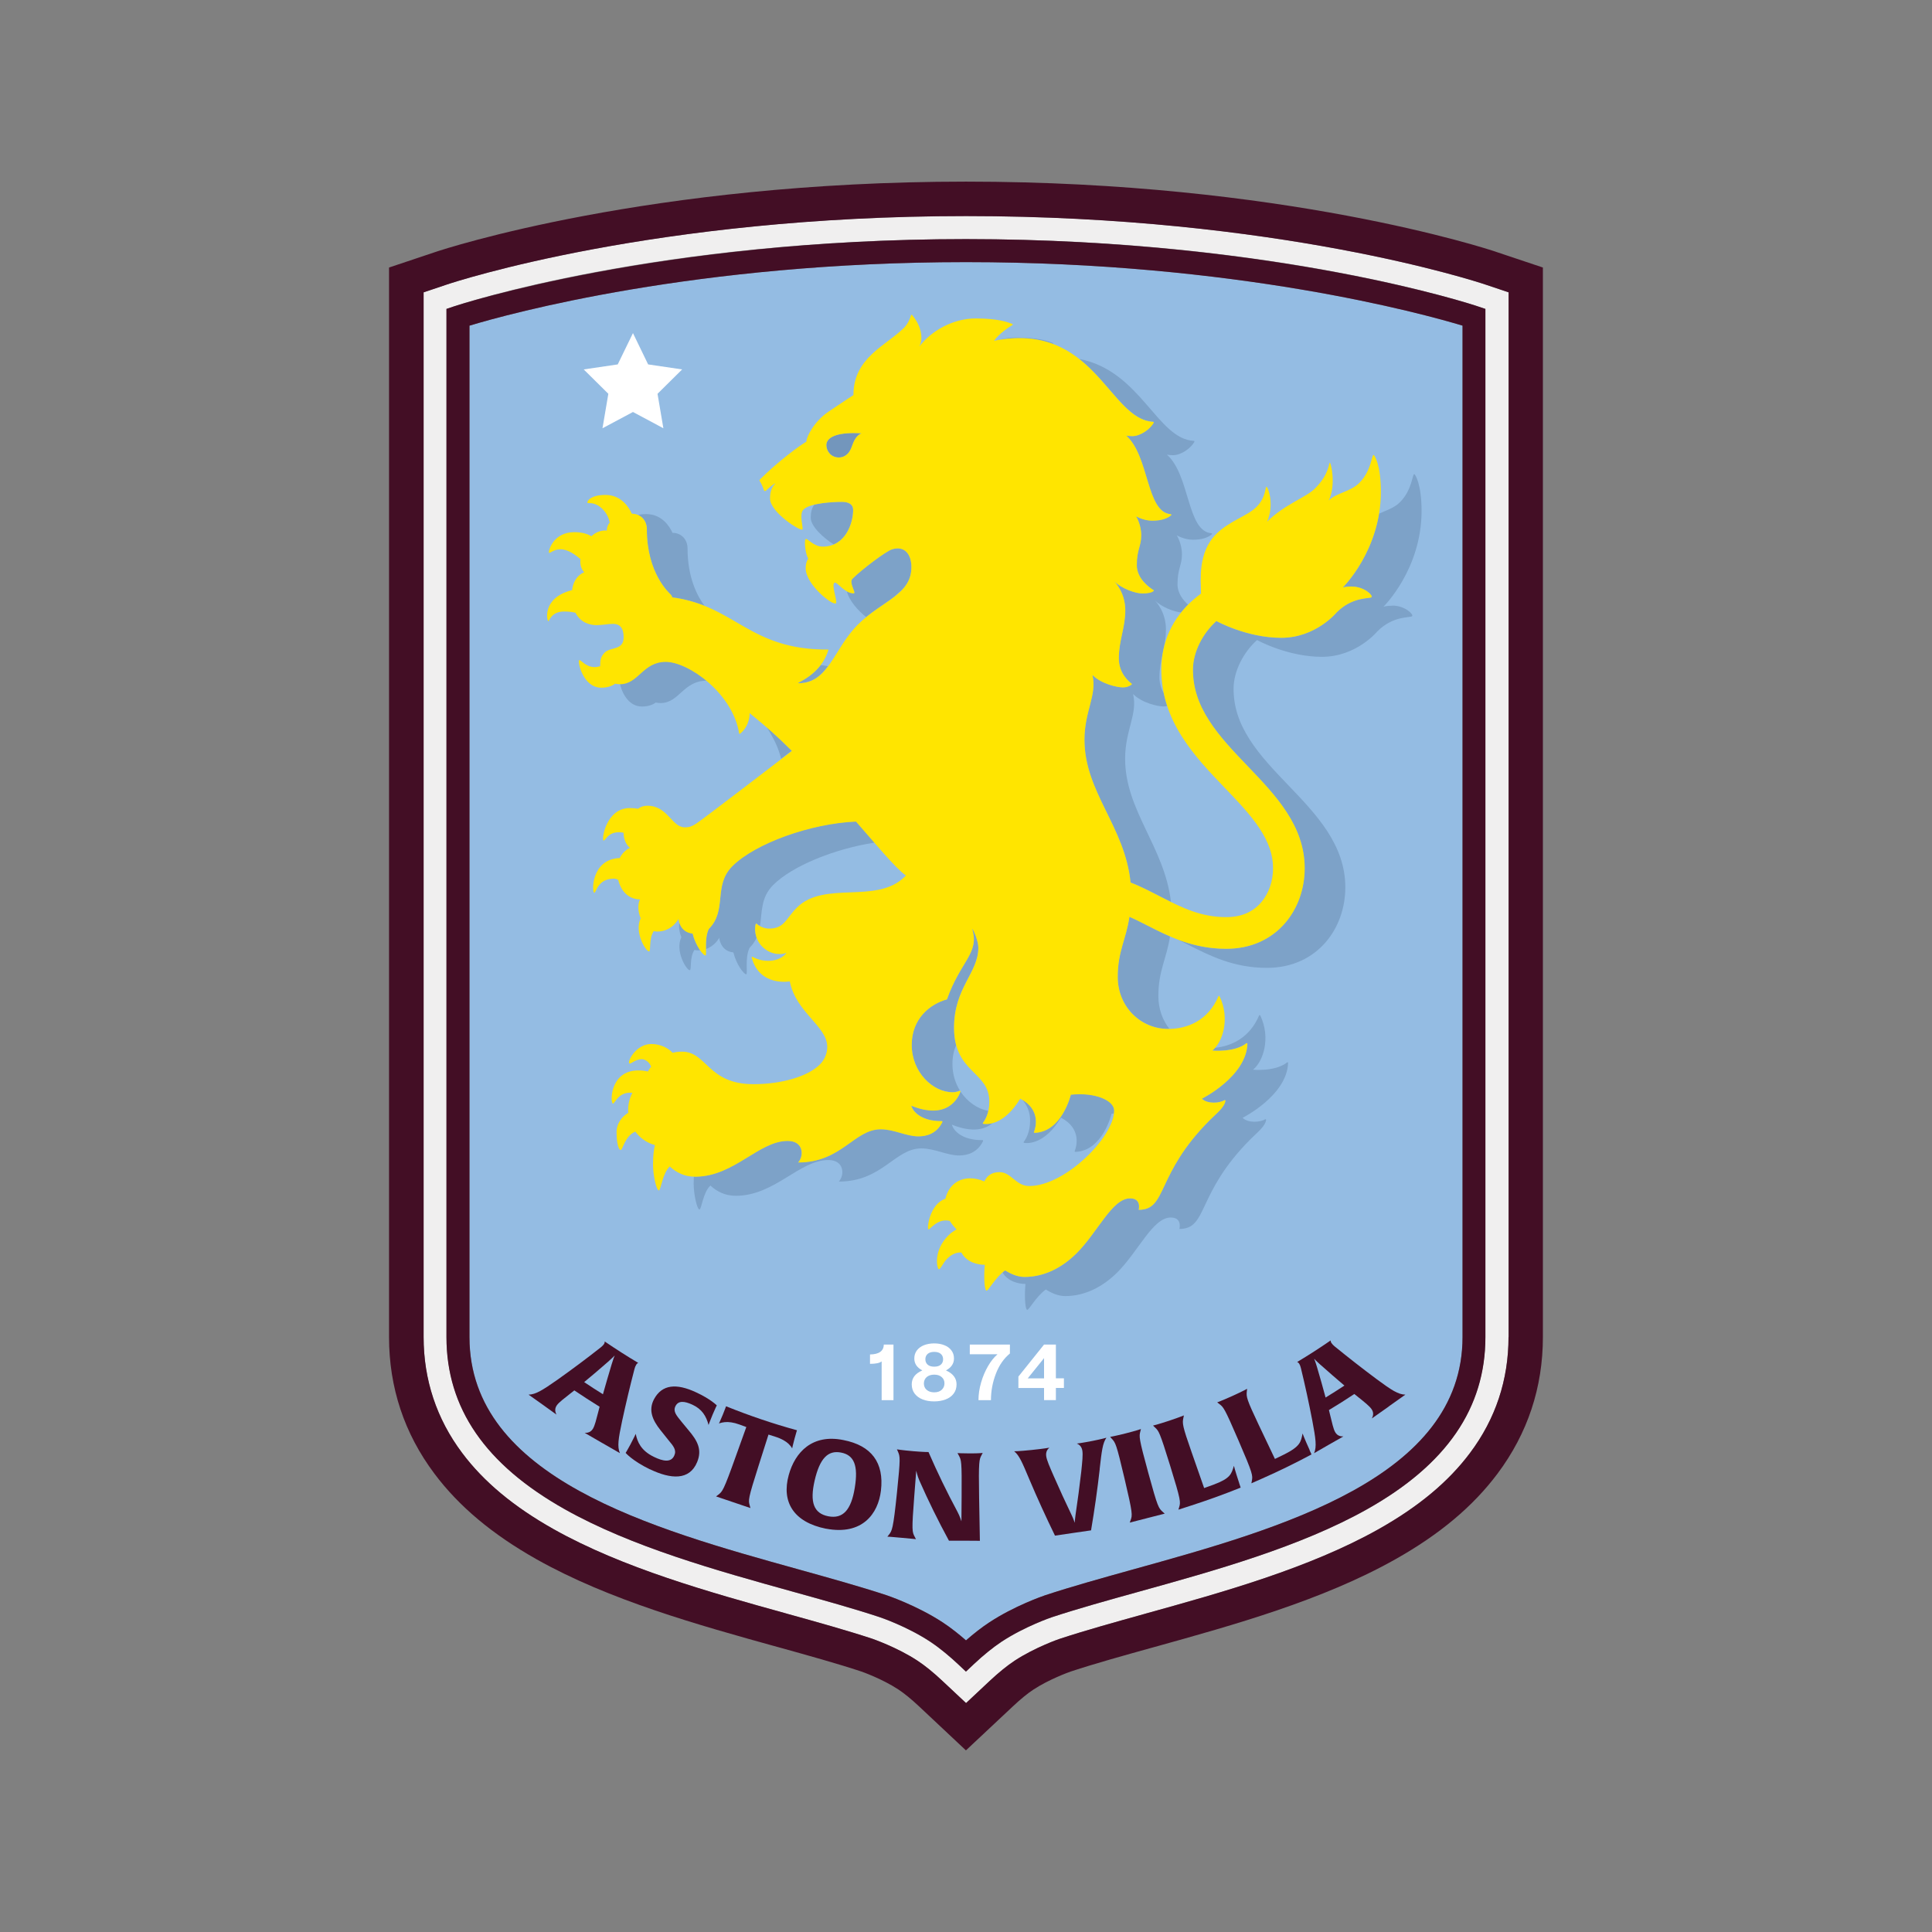 <?xml version="1.0" encoding="UTF-8"?><svg id="Layer_2" xmlns="http://www.w3.org/2000/svg" viewBox="0 0 300.5 300.5"><rect x="0" y="0" width="300.5" height="300.5" fill="#808080" stroke="none"/><defs><style>.cls-1{fill:none;}.cls-1,.cls-2,.cls-3,.cls-4,.cls-5,.cls-6,.cls-7,.cls-8{stroke-width:0px;}.cls-2{fill:#7396bc;}.cls-3{fill:#7da2c8;}.cls-4{fill:#f0efef;}.cls-5{fill:#430e25;}.cls-6{fill:#94bce3;}.cls-7{fill:#fff;}.cls-8{fill:#ffe500;}</style></defs><g id="Layer_33"><rect class="cls-1" x=".25" y=".25" width="300" height="300"/><path class="cls-6" d="M73.02,50.65v157.32c0,21.91,28.4,29.8,51.22,36.14l.11.03c4.88,1.36,9.48,2.64,13.58,3.99.05.02,4.65,1.56,8.71,4.22,1.31.86,2.57,1.88,3.61,2.79,1.26-1.1,2.47-2.04,3.61-2.79,3.89-2.56,8.2-4.05,8.68-4.22,4.13-1.36,8.73-2.64,13.61-4l.11-.03c22.82-6.34,51.22-14.22,51.22-36.14V50.65c-6.17-1.86-35.25-9.88-77.23-9.88s-71.06,8.02-77.22,9.88"/><path class="cls-4" d="M69.45,48.05v159.92c0,5.87,1.77,11.22,5.27,15.89,3.05,4.07,7.34,7.63,13.12,10.89,10.4,5.85,23.7,9.55,35.44,12.81l.06.02c4.85,1.35,9.43,2.62,13.46,3.95.18.06,4.25,1.44,7.86,3.81,1.32.87,2.83,2.09,4.36,3.52h0l1.22,1.15,1.22-1.15c1.53-1.44,3.03-2.65,4.35-3.52,3.65-2.4,7.8-3.8,7.84-3.81,4.06-1.34,8.64-2.61,13.49-3.96l.06-.02c11.74-3.26,25.04-6.95,35.44-12.81,5.78-3.25,10.07-6.81,13.12-10.89,3.5-4.67,5.27-10.02,5.27-15.89V48.05l-1.22-.41c-1.27-.43-31.73-10.45-79.58-10.45s-78.31,10.02-79.58,10.45l-1.22.41ZM150.25,264.9l-3.67-3.44c-1.38-1.3-2.73-2.39-3.88-3.15-3.21-2.11-6.99-3.39-7.02-3.41-3.95-1.3-8.49-2.57-13.29-3.9l-.06-.02c-11.93-3.31-25.45-7.07-36.23-13.13-6.22-3.5-10.88-7.38-14.23-11.86-3.97-5.3-5.99-11.37-5.99-18.03V45.47l3.66-1.23c1.3-.43,32.28-10.64,80.72-10.64s79.42,10.2,80.72,10.64l3.66,1.23v162.49c0,6.66-2.01,12.73-5.99,18.03-3.35,4.48-8.01,8.36-14.23,11.86-10.78,6.06-24.3,9.82-36.23,13.13l-.06.02c-4.81,1.34-9.35,2.6-13.32,3.91-.02,0-3.82,1.31-7,3.4-1.15.76-2.48,1.84-3.87,3.14l-3.67,3.44Z"/><path class="cls-5" d="M73.02,50.65v157.32c0,21.91,28.4,29.8,51.22,36.14l.11.03c4.88,1.36,9.48,2.64,13.58,3.99.05.02,4.65,1.56,8.71,4.22,1.31.86,2.57,1.88,3.61,2.79,1.26-1.1,2.47-2.04,3.61-2.79,3.89-2.56,8.2-4.05,8.68-4.22,4.13-1.36,8.73-2.64,13.61-4l.11-.03c22.82-6.34,51.22-14.22,51.22-36.14V50.65c-6.17-1.86-35.25-9.88-77.23-9.88s-71.06,8.02-77.22,9.88M150.25,260l-1.22-1.15c-1.07-1-2.69-2.42-4.36-3.52-3.66-2.41-7.82-3.8-7.86-3.81-4.02-1.33-8.58-2.6-13.42-3.94l-.11-.03c-11.74-3.26-25.04-6.95-35.44-12.81-12.38-6.97-18.4-15.72-18.4-26.77V48.05l1.22-.41c.31-.1,31.73-10.45,79.58-10.45,24.99,0,45.27,2.83,57.88,5.21,13.7,2.58,21.38,5.13,21.7,5.24l1.22.41v159.92c0,11.05-6.02,19.81-18.4,26.77-10.4,5.85-23.7,9.55-35.44,12.81l-.11.03c-4.84,1.34-9.4,2.61-13.44,3.94-.16.05-4.27,1.46-7.85,3.81-1.31.87-2.82,2.08-4.35,3.52l-1.22,1.15Z"/><polygon class="cls-7" points="93.71 66.61 98.45 64.08 103.18 66.61 102.27 61.25 106.1 57.46 100.81 56.68 98.45 51.81 96.08 56.68 90.79 57.46 94.62 61.25 93.71 66.61"/><path class="cls-3" d="M124.18,106.26c2.14,0,3.46-1.09,4.61-2.64-.4-.06-.78-.12-1.16-.18-1.63,2.15-3.93,2.82-3.46,2.82"/><path class="cls-3" d="M133.14,127.75c-7.09.29-15.72,3.42-19.22,6.93-3.05,3.05-.74,6.85-3.68,9.78-.46.97-.45,2.28-.43,3.15,1.43-.5,2.06-1.75,2.06-1.75,0,0,.14,2.07,2.2,2.28.44,1.83,1.62,3.4,2,3.4.27,0-.25-2.51.51-4.11.51-.51.86-1.05,1.11-1.6-.34-.93-.26-1.8-.15-2.14.02-.07.11-.09.16-.04.12.11.3.24.51.35.34-2.14.1-4.4,2.05-6.35,2.95-2.95,9.54-5.64,15.78-6.59-1-1.15-2-2.32-2.89-3.32"/><path class="cls-3" d="M138.72,85.44c-.96.31-4.7,3.13-6.14,4.57-.56.56.48,2.03.27,2.24-.01.01-.04.03-.1.03-.36,0-.7-.13-1.03-.31.35,1.48,1.8,3.06,3,4.01,1.53-1.26,3.1-2.18,4.37-3.16.33-.31.74-.68,1.2-1.06.9-.95,1.47-2.04,1.47-3.57,0-1.95-1.05-3.39-3.03-2.75"/><path class="cls-3" d="M107.27,150.9c.36,0-.08-1.9.74-3.15.17.04.36.07.54.07.12,0,.24,0,.36-.02-.45-.63-.94-1.59-1.19-2.64-1.32-.14-1.85-1.03-2.06-1.66-.11.68,0,1.51.32,2.26-1.04,2.16.81,5.14,1.29,5.14"/><path class="cls-3" d="M129.67,84.68c2.25-.96,3.02-3.74,3.02-5.37,0-.8-.6-1.25-1.76-1.25-.79,0-2.75.06-4.27.43-.41.57-.56,1.22-.56,2.03,0,1.41,2.09,3.21,3.58,4.17"/><path class="cls-3" d="M148.39,159.83c0-6.24,3.78-8.51,3.78-12.45,0-.89-.6-2.51-.93-2.91,0,0-.01,0-.02,0-.02,0-.01.04-.01.04,1.15,3.73-1.82,4.93-3.93,10.91-2.67.74-5.48,3.03-5.48,7.08,0,4.28,3.3,7.37,6.36,7.37.46,0,.86-.13,1.09-.22.02-.01.05,0,.07,0-.73-1.16-1.18-2.58-1.18-4.17,0-1.11.22-2.09.58-2.94-.21-.77-.33-1.65-.33-2.7"/><path class="cls-3" d="M119.19,113.04c1.07,1.58,1.9,3.29,2.3,4.98,1.02-.78,1.66-1.27,1.66-1.27-1.57-1.55-2.63-2.55-3.96-3.7"/><path class="cls-3" d="M159,171.03c.71.86,1.22,1.83,1.22,3.27,0,1.89-.72,2.96-.99,3.3-.05.06-.01.15.06.16.67.1,3.24.18,5.73-3.92,3.27,1.7,2.4,4.55,2.14,5.19-.03.06.02.13.09.13,4.27-.13,5.64-5.93,5.64-5.93.12-.01.25-.02.37-.03.02-.16.04-.32.04-.48,0-1.58-2.97-2.88-6.74-2.47,0,0-1.38,5.79-5.64,5.93-.07,0-.12-.07-.09-.13.24-.63,1.07-3.31-1.83-5.02"/><path class="cls-3" d="M152.9,177.47c.03-.07-.02-.14-.09-.14-3.17.03-4.5-1.46-4.75-2.4,3.3,1.33,5.24.69,6.35-.27-.69.19-1.21.16-1.46.12-.07-.01-.11-.1-.06-.16.2-.24.61-.85.83-1.85-1.64-.27-3.27-1.38-4.34-3.03,0,0,0,.02,0,.03-.33.93-1.99,4.48-7.65,2.19.25.94,1.58,2.43,4.75,2.4.07,0,.12.08.09.14-.88,1.81-2.45,2.22-3.69,2.23-1.92.02-3.8-1.1-5.9-1.1-4.13,0-6.07,5.16-12.84,5.16.91-1.01.87-3.35-1.63-3.35-4.48,0-8.28,5.46-14.24,5.56-.05,0-.1,0-.16,0-.06,0-.12,0-.19,0-.02.33-.03.69-.03,1.08,0,1.73.54,4.04.9,4.04.33,0,.55-2.68,1.71-3.72.5.48,1.08.86,1.72,1.14.62.28,1.36.45,2.22.45.05,0,.11,0,.16,0,5.96-.09,9.76-5.56,14.24-5.56,2.5,0,2.55,2.34,1.63,3.35,6.78,0,8.71-5.16,12.84-5.16,2.1,0,3.98,1.11,5.9,1.1,1.24-.01,2.81-.42,3.69-2.23"/><path class="cls-3" d="M200.19,165.25c-1.86,1.47-5.3,1.13-5.3,1.13,1.61-1.29,2.79-4.96,1.13-8.44-.04-.08-.15-.07-.18,0-1.43,3.38-4.18,4.77-6.86,5.03-.14.16-.28.3-.43.42,0,0,3.44.34,5.3-1.13.06-.05.16,0,.16.08-.19,5.12-7.08,8.54-7.08,8.54.86.86,2.76.71,3.51.23.07-.05.16.01.15.1-.16,1.03-1.37,1.94-2.41,2.98-8.51,8.51-6.6,13.98-11.08,13.98.05-.19.39-1.78-1.35-1.78-2.77,0-5.01,5.25-8.29,8.52-2.25,2.25-5.01,3.7-8.13,3.7-1.08,0-2.16-.49-3.01-1.02-.14.1-.27.2-.39.32.83,1.42,2.5,1.79,3.57,1.79-.14,1.37-.12,3.67.22,4.01.25.25,1.32-1.97,2.94-3.14.85.53,1.92,1.02,3.01,1.02,3.11,0,5.88-1.46,8.13-3.7,3.27-3.27,5.52-8.52,8.29-8.52,1.75,0,1.4,1.59,1.35,1.78,4.48,0,2.57-5.47,11.08-13.98,1.04-1.04,2.25-1.95,2.41-2.98.01-.08-.08-.14-.15-.1-.75.48-2.66.62-3.51-.23,0,0,6.89-3.43,7.08-8.54,0-.08-.09-.13-.16-.08"/><path class="cls-3" d="M96.43,106.37h0c.26,1.23,1.26,3.52,3.41,3.52,1,0,1.68-.27,2.15-.62.24.05.49.08.77.08,2.88,0,3.53-3.47,7.11-3.47.01,0,.02,0,.04,0-2.21-1.85-4.67-2.98-6.37-2.98-3.58,0-4.23,3.47-7.11,3.47"/><path class="cls-3" d="M100.6,82.33c0,6.85,3.46,9.88,3.72,10.15.12.12.2.27.22.43,1.93.26,3.57.73,5.04,1.32-1.1-1.49-2.64-4.36-2.64-8.92,0-1.38-.94-2.43-2.34-2.43h0c-.43-.96-1.62-2.92-4.09-2.92-.5,0-.92.05-1.27.13.85.37,1.37,1.21,1.37,2.24"/><path class="cls-3" d="M216.57,94.21c-.88,0-1.38.15-1.38.15,0,0,5.92-5.81,5.92-14.89,0-4.13-.98-5.72-1.14-5.72-.31,0-.32,2.46-2.22,4.36-.91.91-2.16,1.28-3.26,1.78-1.17,7.11-5.64,11.49-5.64,11.49,0,0,.49-.15,1.38-.15,1.94,0,3.34,1.38,3.07,1.65-.27.27-2.92-.12-5.41,2.36,0,0-3.23,3.96-8.62,3.96s-10.09-2.61-10.09-2.61c-2.11,1.89-3.65,4.79-3.65,7.56s.8,5.26,2.52,7.93c1.61,2.5,3.84,4.83,5.99,7.08,4.36,4.55,8.87,9.26,8.87,15.88,0,3.2-1.07,6.21-3.01,8.49-1.08,1.27-2.39,2.26-3.89,2.94-1.6.73-3.38,1.1-5.3,1.1-2.88,0-5.32-.6-7.5-1.42.52.25,1.05.52,1.61.8,3.32,1.69,7.07,3.59,12.23,3.59,1.92,0,3.7-.37,5.3-1.1,1.5-.69,2.81-1.68,3.89-2.94,1.94-2.28,3.01-5.29,3.01-8.49,0-6.62-4.51-11.33-8.87-15.88-2.16-2.25-4.39-4.58-5.99-7.08-1.72-2.67-2.52-5.19-2.52-7.93s1.54-5.67,3.65-7.57c0,0,4.7,2.61,10.09,2.61s8.62-3.96,8.62-3.96c2.48-2.48,5.14-2.09,5.41-2.36.27-.27-1.13-1.65-3.07-1.65"/><path class="cls-3" d="M163.79,53.49c.04-.05.02-.13-.04-.15-.7-.27-2.19-.85-5.69-.85-.87,0-1.72.11-2.55.32,3.33-.52,6.02-.17,8.28.68"/><path class="cls-3" d="M181.89,160.03c-1.07-1.36-1.72-3.12-1.72-5.1,0-3.97,1.28-5.77,1.81-9.29-1.24-.53-2.39-1.12-3.49-1.68-.99-.51-1.92-.98-2.83-1.37-.53,3.57-1.82,5.36-1.82,9.35,0,4.67,3.6,8.09,7.84,8.09.07,0,.14,0,.21,0"/><path class="cls-3" d="M179.34,65.59c.07,0,.11.08.08.15-.54,1.01-2.08,2.08-3.31,2.08-.58,0-.96-.09-.96-.09,3.62,3.21,3.09,11.94,6.93,12.23.09,0,.12.11.06.17-.55.47-1.42.84-2.95.84-1.35,0-2.51-.69-2.51-.69,0,0,.81,1.25.81,2.97s-.69,2.19-.69,4.65c0,2.15,2.07,3.55,2.59,3.86.06.04.06.12.01.16-.3.23-.8.37-1.74.37-1.06,0-3.21-.73-4.42-1.94.28.28,1.77,1.89,1.77,4.57s-1.01,4.74-1.01,7.45c0,2.35,1.58,3.64,1.99,3.94.05.04.05.11,0,.15-.23.19-.68.44-1.38.44-.81,0-3.28-.5-4.71-1.93.74,3.13-1.24,5.6-1.24,10.06,0,8.19,6.29,13.47,7.17,22.22,1.71.66,3.29,1.51,4.88,2.32.48.24.95.48,1.42.71-1-8.57-7.13-14.18-7.13-22.27,0-4.46,1.98-6.93,1.24-10.06,1.43,1.43,3.9,1.93,4.71,1.93.22,0,.42-.03.6-.07-.21-.65-.39-1.31-.54-1.99-.37-.63-.67-1.45-.67-2.47,0-1.32.24-2.5.49-3.66.06-.35.13-.69.21-1.03.17-.88.31-1.77.31-2.75,0-2.68-1.49-4.29-1.77-4.57,1.11,1.11,3.01,1.81,4.13,1.92.34-.42.7-.82,1.09-1.21-.76-.67-1.65-1.76-1.65-3.17,0-2.46.69-2.93.69-4.65s-.81-2.97-.81-2.97c0,0,1.16.69,2.51.69,1.52,0,2.39-.38,2.95-.84.07-.06.03-.16-.06-.17-3.84-.29-3.31-9.02-6.93-12.23,0,0,.38.09.96.09,1.24,0,2.77-1.07,3.31-2.08.03-.06,0-.14-.08-.15-5.74-.29-8.24-10.88-17.82-12.74,4.8,3.79,7.27,9.55,11.48,9.76"/><path class="cls-5" d="M95.14,212.19c.25-.82.41-1.24.47-1.36-.07.07-.34.37-1.05.99-1.22,1.07-2.45,2.12-3.7,3.15.96.65,1.94,1.28,2.92,1.89.44-1.56.89-3.12,1.36-4.67M93.68,224.45c-1.5-.87-2.74-1.59-2.74-1.59.35.02.91-.03,1.28-.63.31-.51.53-1.47.83-2.61.07-.27.14-.54.21-.82-1.32-.82-2.63-1.66-3.93-2.54-.22.17-.44.35-.66.52-.92.74-1.73,1.32-2.07,1.81-.4.58-.21,1.11-.05,1.43,0,0-.89-.65-2.21-1.59-1.35-.97-2.13-1.51-2.13-1.51,1.13-.02,2.19-.71,4.5-2.32,2.29-1.63,4.54-3.3,6.73-5.03.18-.15.36-.31.5-.51.14-.21.12-.36.1-.42,1.72,1.17,3.46,2.29,5.23,3.34,0,.02-.18.05-.31.28-.13.21-.21.43-.27.66-.7,2.68-1.34,5.38-1.93,8.11-.58,2.75-.78,3.97-.34,4.99,0,0-1.09-.62-2.73-1.57"/><path class="cls-5" d="M101.09,228.54c-2.74-1.33-3.78-2.56-3.78-2.56,0,0,.25-.37.74-1.3.54-1.01.83-1.66.83-1.66.25,1.23.8,2.6,2.83,3.58,1.4.68,2.65.93,3.16-.19.4-.87-.12-1.48-.88-2.39-.43-.53-.85-1.06-1.27-1.59-1.2-1.51-1.92-3.07-.99-4.81,1.23-2.28,3.45-2.51,6.56-1.05,2.23,1.03,3.2,2.02,3.2,2.02,0,0-.22.41-.64,1.41-.44,1.04-.64,1.64-.64,1.64-.36-1.36-1.01-2.47-2.52-3.16-1.24-.57-2.19-.66-2.63.23-.4.81.12,1.41.94,2.42.36.44.72.88,1.09,1.32,1.36,1.6,2.15,2.99,1.35,4.94-1.19,2.92-4.12,2.69-7.36,1.13"/><path class="cls-5" d="M123.21,225.28s-.09-.24-.56-.71c-.41-.39-1.11-.81-2.05-1.1-.36-.11-.72-.22-1.07-.34-.51,1.59-1.01,3.19-1.52,4.78-1.69,5.31-1.63,5.41-1.39,6.28.03.12.07.25.1.37,0,0-.79-.27-2.66-.9-1.87-.64-2.69-.91-2.69-.91.1-.08.21-.16.31-.23.69-.53.84-.61,2.77-6.02.54-1.51,1.08-3.03,1.63-4.54-.35-.13-.71-.26-1.06-.39-.92-.34-1.74-.44-2.31-.37-.62.08-.85.19-.89.22,0-.02.25-.5.62-1.42.35-.87.49-1.27.49-1.27,3.62,1.46,7.3,2.71,11.03,3.73,0,0-.13.4-.38,1.31-.26.96-.36,1.47-.37,1.51"/><path class="cls-5" d="M130.82,225.93c-2.04-.4-3.31.9-4.11,4.34-.79,3.43-.12,5.13,2.12,5.57,2.27.44,3.56-.96,4.12-4.43.57-3.48-.11-5.09-2.13-5.48M128.5,237.78c-5.1-1.02-6.97-4.19-5.82-8.36.99-3.58,3.68-6.41,8.48-5.44,4.4.85,6.37,3.53,5.86,7.86-.43,3.64-2.93,6.99-8.53,5.93"/><path class="cls-5" d="M152.68,226.31c-.37.68-.49.87-.39,6.61.04,2.25.08,4.49.12,6.74,0,0-.64-.02-2.07-.02-1.54,0-2.74,0-2.74,0-1.68-3.09-3.22-6.22-4.61-9.38-.31-.71-.46-1.45-.48-1.51-.1,1.29-.2,2.58-.3,3.87-.43,5.55-.34,5.64.08,6.44.06.11.12.23.18.34,0,0-.69-.08-2.2-.21-1.6-.15-2.25-.19-2.25-.18.08-.1.16-.2.24-.3.48-.62.66-.8,1.25-6.51.57-5.54.49-5.63.15-6.43-.05-.11-.1-.23-.15-.34,0,0,.74.13,2.58.29,1.53.13,2.33.13,2.33.13,1.36,3.13,2.86,6.23,4.51,9.3.39.73.56,1.36.61,1.48.01-1.29.02-2.58.03-3.87.04-5.57-.04-5.65-.46-6.42-.06-.11-.12-.22-.18-.33,0,0,.61.05,1.94.05,1.42,0,1.98-.07,1.98-.07-.06.11-.12.22-.18.33"/><path class="cls-5" d="M171.05,228.49c-.36,3.18-.81,6.36-1.35,9.54,0,0-1.01.14-2.76.4-1.71.25-2.85.42-2.85.42-1.41-2.9-2.74-5.81-3.99-8.76-1.09-2.59-1.56-3.73-2.36-4.36,0,0,.75,0,2.69-.2,2.04-.21,2.79-.36,2.79-.36-.24.2-.58.58-.5,1.28.08.66.56,1.72,1.15,3.08.91,2.08,1.86,4.15,2.85,6.21.23.47.4,1.02.44,1.11,0-.06.04-.63.12-1.18.34-2.27.64-4.53.9-6.8.15-1.48.28-2.61.16-3.27-.13-.7-.56-.95-.85-1.07,0,0,.79-.09,2.42-.41,1.56-.31,2.18-.5,2.18-.5-.59.84-.73,2.06-1.05,4.86"/><path class="cls-5" d="M178.46,236.12c-1.91.48-2.74.7-2.74.7.04-.12.09-.24.13-.36.29-.81.36-.97-.96-6.56-1.28-5.42-1.38-5.48-1.97-6.13-.08-.09-.17-.18-.25-.28,0,0,.68-.11,2.4-.54,1.8-.46,2.39-.68,2.39-.68-.03.12-.06.24-.09.36-.2.81-.27.97,1.25,6.51,1.47,5.37,1.58,5.42,2.25,6.03.1.09.19.17.29.26,0,0-.81.2-2.72.69"/><path class="cls-5" d="M192.74,230.69c.08.23.15.46.23.69-2.63,1.06-5.29,2.02-7.98,2.88-1.2.38-1.7.55-1.7.55.04-.12.07-.25.11-.37.24-.81.3-.99-1.4-6.48-1.65-5.32-1.75-5.37-2.39-5.97-.09-.09-.18-.17-.27-.26,0,0,.68-.15,2.47-.74,1.77-.59,2.33-.85,2.33-.84-.03.13-.05.26-.08.39-.18.84-.16,1.23,1.28,5.33.65,1.86,1.3,3.72,1.95,5.58.48-.17.96-.34,1.44-.52,2.67-.99,2.8-1.67,3.19-2.94,0,0,.18.75.82,2.68"/><path class="cls-5" d="M203.69,225.56c.1.22.2.44.3.66-2.53,1.36-5.1,2.61-7.7,3.76-1.16.51-1.65.73-1.65.73.02-.13.04-.25.07-.38.15-.84.2-1.02-2.08-6.29-2.21-5.12-2.31-5.15-3.01-5.69-.1-.08-.2-.15-.3-.23,0,0,.66-.23,2.4-1.01,1.71-.78,2.25-1.1,2.25-1.1-.01.13-.02.27-.04.4-.1.85-.03,1.24,1.83,5.17.85,1.78,1.69,3.56,2.54,5.34.47-.22.93-.45,1.4-.68,2.57-1.28,2.64-1.98,2.9-3.28,0,0,.26.73,1.1,2.58"/><path class="cls-5" d="M205.44,212.33c-.64-.57-.95-.89-1.04-1,.03.09.2.47.46,1.36.46,1.55.9,3.11,1.32,4.68.98-.6,1.96-1.22,2.93-1.86-1.24-1.05-2.46-2.11-3.67-3.19M215.99,218.78c-1.44,1.02-2.61,1.84-2.61,1.84.16-.32.36-.84-.04-1.43-.33-.49-1.11-1.1-2.03-1.84-.22-.18-.44-.35-.66-.53-1.3.87-2.62,1.7-3.95,2.5.07.27.13.55.2.82.29,1.15.48,2.12.78,2.63.36.61.91.66,1.27.65,0,0-.96.54-2.34,1.33-1.42.81-2.22,1.27-2.22,1.28.44-1.02.25-2.27-.27-5.04-.53-2.76-1.12-5.49-1.78-8.2-.06-.23-.13-.46-.26-.67-.13-.21-.28-.26-.33-.27,1.77-1.06,3.51-2.18,5.22-3.36.01.02-.03.18.12.4.14.2.31.37.49.52,2.15,1.75,4.34,3.46,6.58,5.13,2.27,1.67,3.3,2.36,4.43,2.38,0,0-1.05.75-2.62,1.86"/><path class="cls-7" d="M135.32,212.12v-1.45c1.4-.02,2.12-.53,2.15-1.54h1.5v8.65h-1.84v-6.03c-.31.25-.91.38-1.81.38"/><path class="cls-7" d="M144.29,212.26c.24.21.58.31,1.02.31s.78-.1,1.02-.31c.24-.21.36-.49.36-.84s-.12-.63-.36-.84c-.24-.21-.58-.31-1.02-.31s-.78.1-1.02.31c-.24.21-.36.49-.36.84s.12.63.36.84M144.13,216.17c.28.26.68.39,1.18.39s.88-.13,1.16-.39c.28-.26.43-.59.43-1s-.14-.73-.43-.98c-.28-.25-.67-.38-1.16-.38s-.89.13-1.18.38c-.28.25-.43.58-.43.99s.14.74.43,1M143.52,217.67c-.53-.2-.94-.5-1.25-.9-.3-.4-.46-.88-.46-1.45,0-.97.54-1.69,1.63-2.16v-.02c-.82-.43-1.23-1.05-1.23-1.84,0-.48.13-.9.4-1.26.27-.35.63-.62,1.1-.81.47-.18,1-.28,1.59-.28s1.11.09,1.58.28c.47.18.83.45,1.1.81.27.35.4.77.4,1.26,0,.78-.41,1.4-1.23,1.84v.02c1.08.48,1.63,1.21,1.63,2.16,0,.57-.15,1.05-.46,1.45-.3.4-.72.7-1.25.9s-1.12.3-1.78.3-1.26-.1-1.79-.3"/><path class="cls-7" d="M152.6,215.03c.27-.93.63-1.78,1.08-2.55.45-.77.93-1.37,1.44-1.81v-.03h-4.28v-1.51h6.24v1.39c-.94.77-1.67,1.81-2.18,3.14-.51,1.33-.77,2.7-.77,4.12h-1.94c0-.9.14-1.82.41-2.75"/><path class="cls-7" d="M162.39,214.39v-3.15l-2.54,3.15h2.54ZM162.39,215.89h-3.99v-1.78l3.99-4.98h1.84v5.25h1.25v1.5h-1.25v1.89h-1.84v-1.89Z"/><path class="cls-2" d="M133.39,67.81c-.88.88-.77,1.99-1.56,2.78-.32.32-.78.56-1.37.56-1.16,0-1.93-.94-1.93-1.93s1.13-1.87,4.26-1.87c.37,0,.8.02,1.22.04-.18.05-.41.2-.62.41"/><path class="cls-8" d="M133.39,67.81c-.88.88-.77,1.99-1.56,2.78-.32.32-.78.57-1.37.57-1.16,0-1.93-.94-1.93-1.93s1.13-1.87,4.26-1.87c.37,0,.8.02,1.22.04-.18.05-.41.2-.62.41M210.24,91.22c-.88,0-1.38.15-1.38.15,0,0,5.92-5.81,5.92-14.89,0-4.13-.98-5.72-1.14-5.72-.31,0-.32,2.46-2.22,4.36-1.38,1.38-3.54,1.52-4.74,2.72,1.16-2.49.33-5.87.16-5.87s-.07,1.78-2.31,4.01c-1.43,1.43-4.74,2.46-7.44,5.16,1.15-2.64.15-5.42-.1-5.42s-.02,1.59-1.56,3.13c-1.43,1.43-4.2,2.15-6.28,4.23-2.87,2.87-2.36,7.23-2.36,8.79,0,.14,0,.29.02.45-.4.29-.8.61-1.21.97-3.25,2.84-4.97,6.59-4.97,10.85,0,8.1,5.25,13.58,9.88,18.41,2.05,2.14,3.98,4.15,5.38,6.27,1.44,2.18,2.12,4.15,2.12,6.21s-.67,3.93-1.83,5.3c-1.31,1.54-3.14,2.32-5.45,2.32-3.98,0-6.9-1.49-10-3.06-1.58-.81-3.17-1.66-4.88-2.32-.88-8.75-7.17-14.03-7.17-22.22,0-4.46,1.98-6.93,1.24-10.06,1.43,1.43,3.9,1.93,4.71,1.93.7,0,1.15-.25,1.38-.44.05-.04.05-.11,0-.15-.41-.3-1.99-1.59-1.99-3.94,0-2.7,1.01-4.77,1.01-7.45s-1.49-4.29-1.77-4.57c1.22,1.22,3.37,1.94,4.42,1.94.94,0,1.44-.14,1.74-.37.05-.04.05-.13-.01-.16-.52-.32-2.59-1.71-2.59-3.86,0-2.46.69-2.93.69-4.65s-.81-2.97-.81-2.97c0,0,1.16.69,2.51.69,1.52,0,2.39-.38,2.95-.84.07-.06.03-.16-.06-.17-3.84-.29-3.31-9.02-6.93-12.23,0,0,.38.09.96.09,1.23,0,2.77-1.07,3.31-2.08.03-.06,0-.14-.08-.15-6.93-.35-9.13-15.7-24.75-12.61.82-1.15,2.31-2.11,2.85-2.44.07-.04.06-.15-.02-.18-.7-.27-2.19-.85-5.69-.85s-6.87,1.9-8.75,4.35c.84-1.69-.19-3.84-1.14-4.89-.05-.06-.15-.03-.17.04-.1.45-.49,1.37-1.08,1.95-2.81,2.81-7.87,4.62-7.87,10.47,0,0-1.65,1.06-3.88,2.58-2.24,1.52-3.44,3.92-3.44,4.67-.85.45-4.4,3.05-7.23,5.88-.07.07-.08.17-.02.25.31.46.53,1.06.64,1.41.04.14.21.18.32.08.38-.36,1.15-1.04,1.49-1.15-.64.64-.85,1.4-.85,2.37,0,2.13,4.73,5.12,5.03,4.82.2-.2-.56-2.38.16-3.1,1.06-1.06,4.82-1.2,5.98-1.2s1.76.45,1.76,1.25c0,2-1.14,5.71-4.75,5.71-1.46,0-2.41-1.41-2.65-1.17-.24.24-.05,2.33.42,3.04,0,0-.41.47-.41,1.48,0,2.59,4.27,5.9,4.71,5.46.29-.29-.88-3.21-.13-3.21.4,0,1.55,1.67,2.87,1.67.06,0,.09-.02.1-.03.21-.21-.83-1.68-.27-2.24,1.44-1.44,5.18-4.26,6.14-4.57,1.99-.64,3.03.81,3.03,2.75,0,4.34-4.59,5.22-8.35,8.97-3.76,3.76-4.5,9.1-9.22,9.1-.62,0,3.49-1.14,4.67-5.24-12.34.09-14.43-6.8-24.31-8.12-.02-.15-.1-.3-.22-.43-.26-.27-3.72-3.3-3.72-10.15,0-1.38-.94-2.43-2.34-2.43h0c-.43-.96-1.62-2.92-4.09-2.92s-2.94,1.09-2.8,1.23,1.14-.24,2.36.99c.7.7.98,1.51,1.1,2.07-.29.35-.46.77-.46,1.26,0,0-1.22-.23-2.39.87-.51-.3-1.37-.63-2.65-.63-3.39,0-4.09,3.06-3.95,3.2.14.14.74-.54,1.79-.54,1.19,0,2.43.94,3.1,1.53-.08.78.08,1.52.6,2.05,0,0-1.62.49-1.9,2.78-.07.02-.15.03-.24.06-4.5,1.26-3.64,4.77-3.46,4.77s.42-1.51,2.48-1.51c.72,0,1.3.08,1.75.2.79,1.54,2.24,1.92,3.28,1.92.94,0,1.8-.2,2.56-.2,1.03,0,1.65.62,1.65,2.07,0,2.11-2.03,1.48-2.94,2.39-.62.62-.71,1.18-.71,2.02,0,.03,0,.07,0,.11-.28.09-.58.14-.89.14-1.4,0-2.2-1.27-2.38-1.08-.25.25.59,4.28,3.44,4.28,1,0,1.68-.27,2.15-.62.24.05.49.08.77.08,2.88,0,3.53-3.47,7.11-3.47s10.44,4.94,11.41,11.1c.01.08.1.11.16.06,1.57-1.27,1.48-3.19,1.48-3.19,2.9,2.37,4.13,3.46,6.57,5.88,0,0-14.2,10.91-14.94,11.34-.64.38-.94.54-1.73.54-2,0-2.63-3.36-5.81-3.36-.62,0-1.06.18-1.46.47-.31-.06-.73-.11-1.27-.11-3.75,0-4.44,5.05-4.08,5.05s.62-1.29,2.41-1.29c.23,0,.47.03.7.08,0,.97.38,1.87,1,2.36,0,0-1.02.38-1.6,1.58-4.47.15-4.37,5.4-3.95,5.4.31,0,.49-2.2,3.06-2.2.2,0,.43.08.66.19.46,1.95,1.8,3.04,3.39,3.04-.39.74-.33,1.92.1,2.94-1.04,2.16.81,5.14,1.29,5.14.36,0-.08-1.9.74-3.15.17.04.35.07.54.07,2.33,0,3.31-1.96,3.31-1.96,0,0,.14,2.07,2.2,2.28.44,1.83,1.62,3.4,2,3.4.27,0-.25-2.51.51-4.11,2.93-2.93.63-6.74,3.68-9.78,3.51-3.51,12.14-6.64,19.22-6.93,2.56,2.89,6.12,7.25,7.76,8.38,0,0-.07.08-.17.18-4.37,4.37-12.51.54-16.79,4.82-1.7,1.7-1.93,3.26-4.32,3.26-.83,0-1.58-.42-1.92-.73-.05-.05-.14-.02-.16.04-.16.51-.27,2.21,1.02,3.5,1.47,1.47,3.3,1.2,3.78.95-1.18,1.59-3.77,1.51-5.27.64-.08-.04-.17.02-.15.11,1.2,4.56,5.92,3.7,5.92,3.7.98,4.9,5.83,6.93,5.83,10.21,0,.91-.38,1.96-1.15,2.72-1.84,1.84-5.9,3.06-10.33,3.06-7.13,0-7.23-5.06-11.11-5.06-.51,0-1,.06-1.47.18-.56-.64-1.77-1.37-3.3-1.37-2.37,0-3.75,2.69-3.43,3.01.2.2.89-.65,1.95-.65.52,0,1.18.45,1.45,1.16-.19.24-.36.49-.51.76-.41-.11-.9-.17-1.5-.17-4.47,0-4.39,5.16-3.92,5.16.27,0,.86-1.92,3.02-1.68-.43.8-.67,1.71-.67,2.68,0,.15,0,.29.02.43-1.01.59-1.82,1.71-1.82,2.97,0,1.87.35,2.82.64,2.82.32,0,.63-2.16,2.27-2.87.74,1.01,1.81,1.76,3.05,2.1-.15.64-.29,1.62-.29,3.01,0,1.73.54,4.04.9,4.04.33,0,.55-2.68,1.71-3.72.5.48,1.08.86,1.72,1.14.62.28,1.36.45,2.22.45.05,0,.11,0,.16,0,5.96-.09,9.76-5.56,14.24-5.56,2.5,0,2.55,2.34,1.63,3.35,6.77,0,8.71-5.16,12.84-5.16,2.1,0,3.98,1.11,5.9,1.1,1.24-.01,2.81-.42,3.69-2.23.03-.07-.02-.14-.09-.14-3.17.03-4.5-1.46-4.75-2.4,5.66,2.29,7.32-1.26,7.65-2.19.03-.08-.05-.16-.13-.12-.23.09-.62.22-1.09.22-3.06,0-6.36-3.09-6.36-7.37,0-4.05,2.81-6.34,5.48-7.08,2.11-5.97,5.08-7.18,3.93-10.91,0,0-.01-.03,0-.04,0,0,.01,0,.02,0,.32.4.93,2.02.93,2.91,0,3.94-3.78,6.21-3.78,12.45,0,7.05,5.49,6.77,5.49,11.49,0,1.89-.72,2.96-.99,3.3-.05.06-.01.15.06.16.67.1,3.24.18,5.73-3.92,3.27,1.7,2.4,4.55,2.14,5.19-.03.06.02.13.09.13,4.27-.13,5.64-5.93,5.64-5.93,3.77-.41,6.74.89,6.74,2.47,0,4.08-7.62,11.73-13.21,11.73-2.08,0-2.8-2.16-4.62-2.16-1.31,0-1.96.63-2.36,1.44-.73-.31-1.47-.48-2.19-.48-1.77,0-3.34,1-3.87,3.18-2.4.79-2.89,4.51-2.65,4.75.19.19,1.36-1.78,3.33-1.31.35.56.75,1.01,1.06,1.33-.39.21-.83.49-1.28.94-2.35,2.35-1.76,4.99-1.53,5.21.24.24.67-.92,1.32-1.57.51-.51,1.27-1.06,2.24-.99.81,1.53,2.54,1.91,3.64,1.91-.14,1.37-.12,3.67.22,4.01.25.25,1.32-1.97,2.94-3.14.85.53,1.92,1.02,3.01,1.02,3.11,0,5.88-1.46,8.13-3.7,3.27-3.27,5.52-8.52,8.29-8.52,1.75,0,1.4,1.59,1.35,1.78,4.48,0,2.57-5.47,11.08-13.97,1.04-1.04,2.25-1.95,2.41-2.98.01-.08-.08-.14-.15-.1-.75.48-2.66.62-3.51-.23,0,0,6.89-3.43,7.08-8.54,0-.08-.09-.13-.16-.08-1.86,1.47-5.3,1.13-5.3,1.13,1.61-1.29,2.79-4.96,1.13-8.44-.04-.08-.15-.07-.18,0-1.6,3.79-4.86,5.08-7.82,5.08-4.25,0-7.84-3.42-7.84-8.09,0-3.99,1.29-5.79,1.82-9.35.91.39,1.84.87,2.83,1.37,3.32,1.69,7.07,3.6,12.23,3.6,1.92,0,3.7-.37,5.3-1.1,1.5-.69,2.81-1.68,3.89-2.94,1.94-2.28,3.01-5.29,3.01-8.49,0-6.62-4.51-11.33-8.87-15.88-2.16-2.25-4.39-4.58-5.99-7.08-1.72-2.67-2.52-5.19-2.52-7.93s1.54-5.67,3.65-7.56c0,0,4.7,2.61,10.09,2.61s8.62-3.96,8.62-3.96c2.48-2.48,5.14-2.09,5.41-2.36.27-.27-1.13-1.65-3.07-1.65"/><path class="cls-5" d="M234.63,207.96c0,6.66-2.01,12.73-5.99,18.03-3.35,4.48-8.01,8.36-14.23,11.86-10.78,6.06-24.3,9.82-36.23,13.13l-.06.02c-4.81,1.34-9.35,2.6-13.32,3.91-.02,0-3.82,1.31-7,3.4-1.15.76-2.48,1.84-3.87,3.14l-3.67,3.44-3.67-3.44c-1.38-1.3-2.72-2.39-3.88-3.15-3.21-2.11-6.99-3.39-7.02-3.41-3.95-1.3-8.49-2.57-13.29-3.9l-.06-.02c-11.93-3.31-25.45-7.07-36.23-13.13-6.22-3.5-10.88-7.38-14.23-11.86-3.97-5.3-5.99-11.37-5.99-18.03V45.47l3.66-1.23c1.3-.43,32.28-10.63,80.72-10.63s79.42,10.2,80.72,10.63l3.66,1.23v162.49ZM232.67,39.16c-1.33-.45-33.12-10.91-82.42-10.91s-81.09,10.47-82.42,10.91l-7.32,2.45v166.35c0,7.85,2.37,15,7.06,21.25,3.81,5.09,9.01,9.44,15.89,13.32,11.34,6.38,25.2,10.23,37.41,13.62l.09.02c4.74,1.32,9.22,2.56,13,3.81.03.01,3.21,1.11,5.79,2.81.89.59,2.01,1.5,3.16,2.58l7.33,6.88,7.34-6.88c1.15-1.08,2.27-2,3.15-2.57,2.4-1.58,5.45-2.69,5.8-2.81,3.85-1.27,8.29-2.5,13-3.81l.08-.02c12.22-3.4,26.08-7.24,37.42-13.63,6.88-3.87,12.08-8.23,15.89-13.32,4.68-6.25,7.06-13.4,7.06-21.25V41.61l-7.32-2.45Z"/></g></svg>